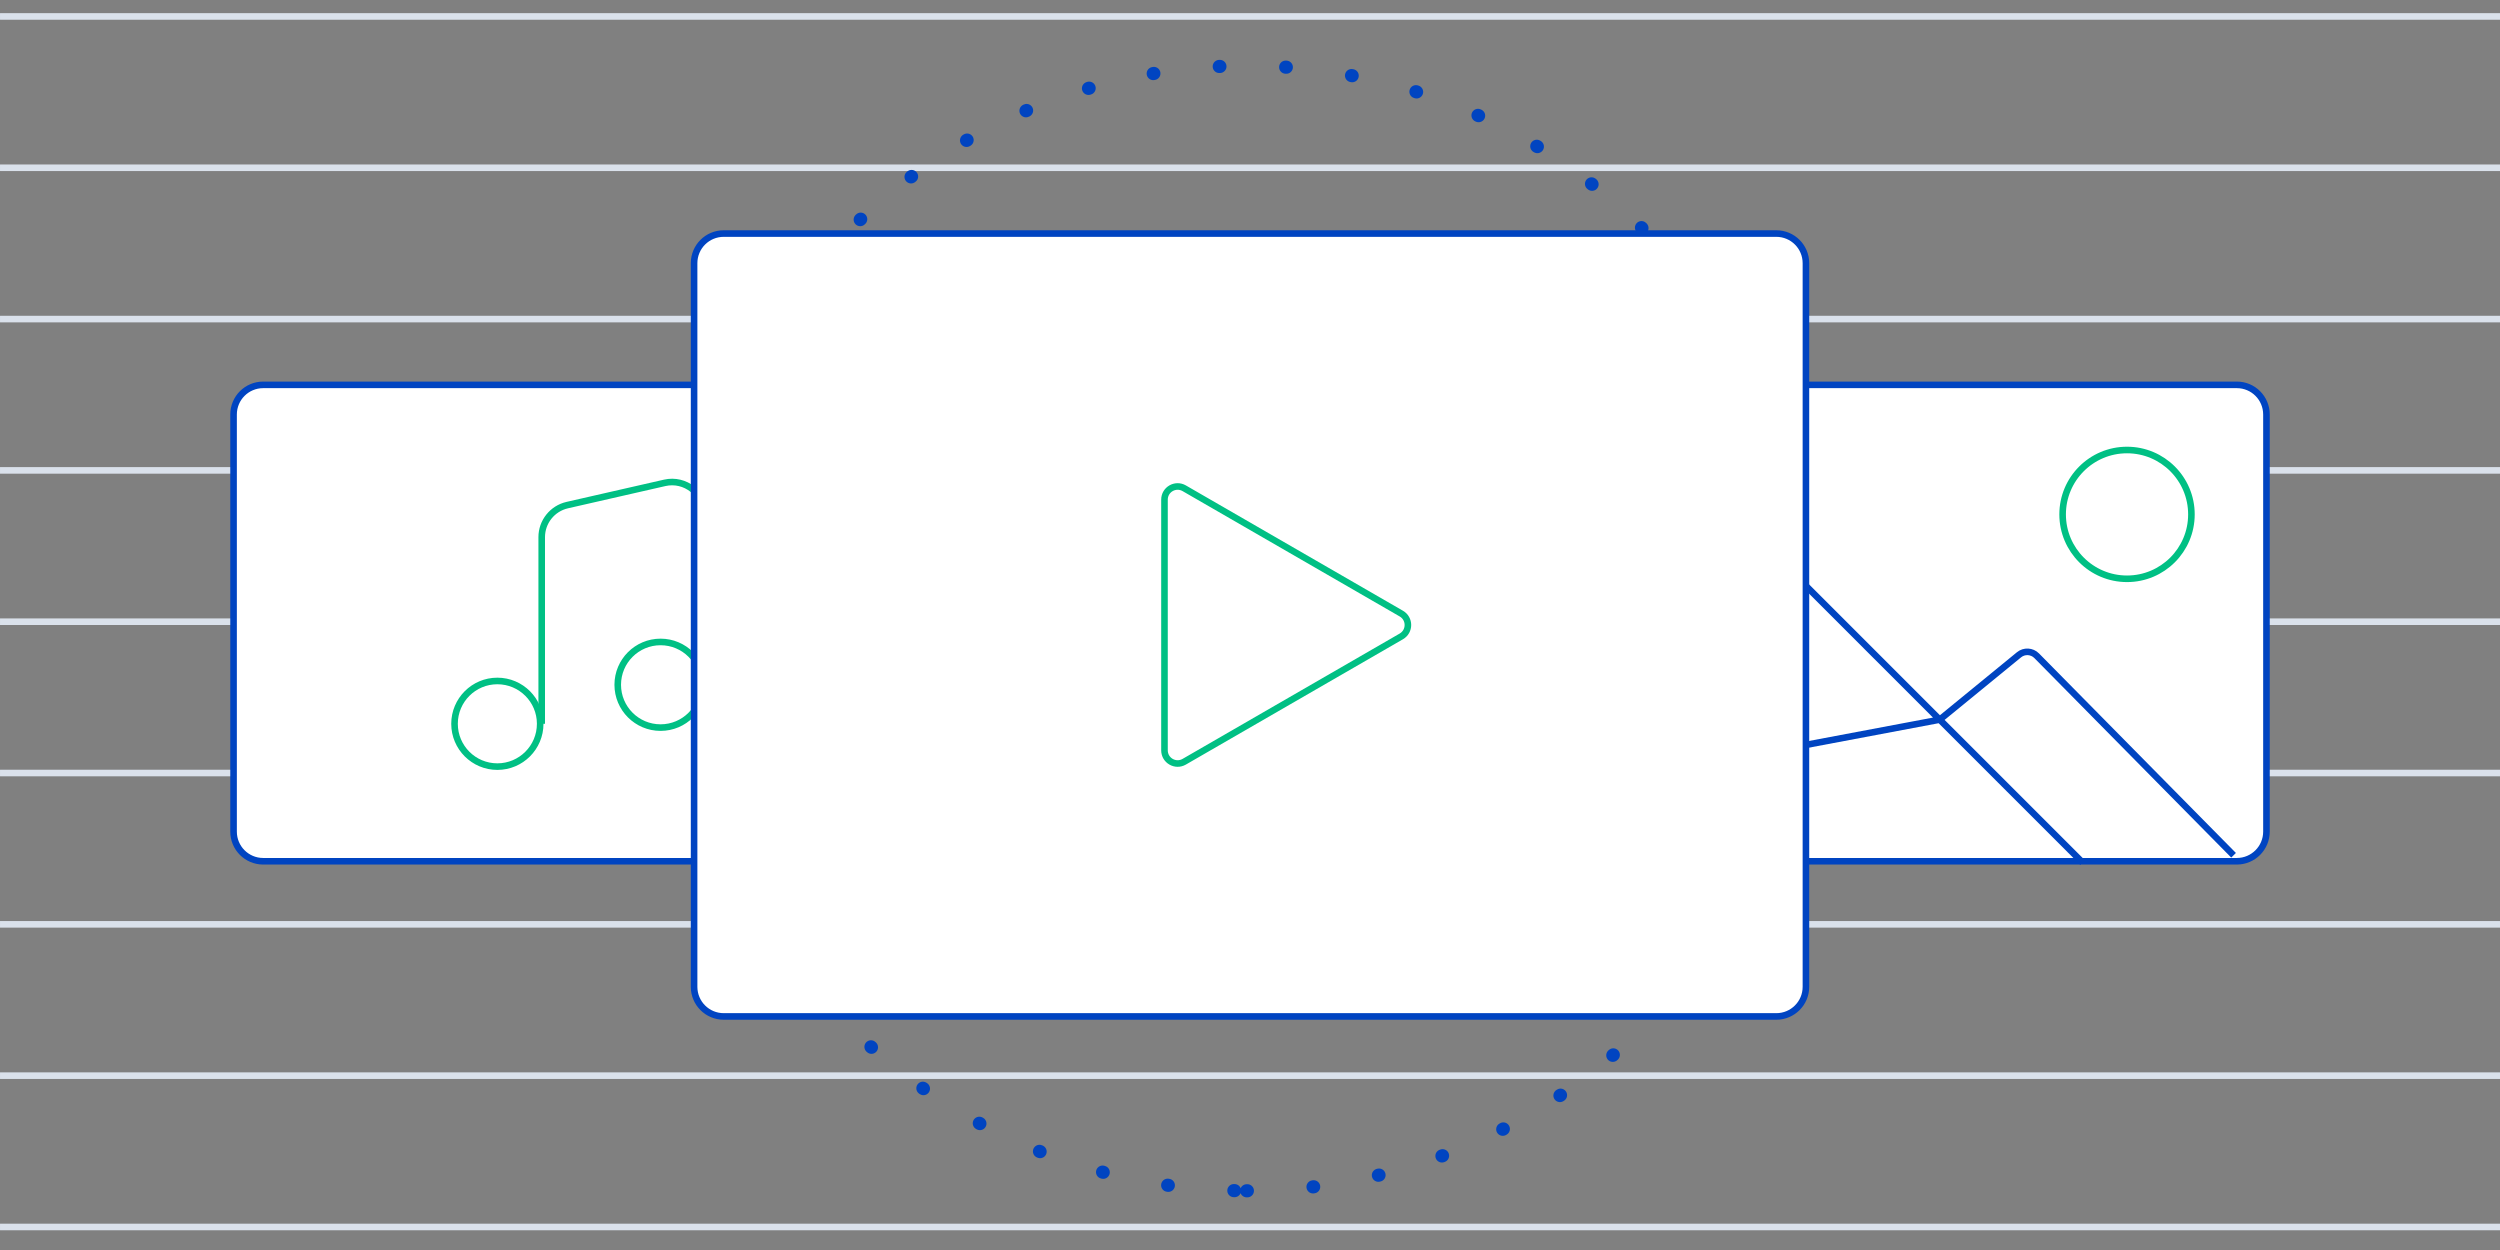 <svg width="500" height="250" viewBox="0 0 500 250" fill="none" xmlns="http://www.w3.org/2000/svg">
<rect x="0" y="0" width="500" height="250" fill="#808080" stroke="none"/>
<g clip-path="url(#clip0_3_2)">
<path d="M0.002 3.289H514.476" stroke="#DAE1EB" stroke-width="1.316"/>
<path d="M0.002 33.553H514.476" stroke="#DAE1EB" stroke-width="1.316"/>
<path d="M0.002 63.816H514.476" stroke="#DAE1EB" stroke-width="1.316"/>
<path d="M0.002 94.079H514.476" stroke="#DAE1EB" stroke-width="1.316"/>
<path d="M0.002 124.342H514.476" stroke="#DAE1EB" stroke-width="1.316"/>
<path d="M0.002 154.605H514.476" stroke="#DAE1EB" stroke-width="1.316"/>
<path d="M0.002 184.868H514.476" stroke="#DAE1EB" stroke-width="1.316"/>
<path d="M0.002 215.131H514.476" stroke="#DAE1EB" stroke-width="1.316"/>
<path d="M0.002 245.395H514.476" stroke="#DAE1EB" stroke-width="1.316"/>
<path d="M249.344 238.158C311.476 238.158 361.844 187.79 361.844 125.658C361.844 63.526 311.476 13.158 249.344 13.158C187.212 13.158 136.844 63.526 136.844 125.658C136.844 187.79 187.212 238.158 249.344 238.158Z" stroke="#0044C1" stroke-width="2.632" stroke-linecap="round" stroke-dasharray="0.13 13.16"/>
<path d="M176.318 76.973H52.634C49.364 76.973 46.713 79.624 46.713 82.894V166.331C46.713 169.601 49.364 172.252 52.634 172.252H176.318C179.588 172.252 182.239 169.601 182.239 166.331V82.894C182.239 79.624 179.588 76.973 176.318 76.973Z" fill="white" stroke="#0044C1" stroke-width="1.316"/>
<path d="M99.472 153.325C104.203 153.325 108.038 149.49 108.038 144.759C108.038 140.028 104.203 136.193 99.472 136.193C94.741 136.193 90.906 140.028 90.906 144.759C90.906 149.49 94.741 153.325 99.472 153.325Z" fill="white" stroke="#00C084" stroke-width="1.316"/>
<path d="M132.113 145.521C136.844 145.521 140.679 141.686 140.679 136.955C140.679 132.224 136.844 128.389 132.113 128.389C127.382 128.389 123.547 132.224 123.547 136.955C123.547 141.686 127.382 145.521 132.113 145.521Z" fill="white" stroke="#00C084" stroke-width="1.316"/>
<path d="M108.342 144.759V107.433C108.342 104.364 110.464 101.702 113.457 101.019L132.938 96.572C137.056 95.632 140.981 98.762 140.981 102.986V136.954" stroke="#00C084" stroke-width="1.316"/>
<path d="M447.37 76.973H323.686C320.416 76.973 317.765 79.624 317.765 82.894V166.331C317.765 169.601 320.416 172.252 323.686 172.252H447.37C450.64 172.252 453.291 169.601 453.291 166.331V82.894C453.291 79.624 450.64 76.973 447.37 76.973Z" fill="white" stroke="#0044C1" stroke-width="1.316"/>
<path d="M387.943 143.932L403.797 130.961C404.848 130.101 406.382 130.183 407.336 131.15L446.713 171.053M317.51 157.214L357.507 117.217C358.534 116.19 360.2 116.19 361.228 117.217L387.943 143.932L317.51 157.214ZM416.519 172.508L387.943 143.932L416.519 172.508Z" stroke="#0044C1" stroke-width="1.316"/>
<path d="M425.405 115.759C432.518 115.759 438.284 109.993 438.284 102.88C438.284 95.767 432.518 90.001 425.405 90.001C418.292 90.001 412.526 95.767 412.526 102.88C412.526 109.993 418.292 115.759 425.405 115.759Z" fill="white" stroke="#00C084" stroke-width="1.316"/>
<path d="M355.265 46.711H144.739C141.469 46.711 138.818 49.361 138.818 52.632V197.369C138.818 200.639 141.469 203.29 144.739 203.29H355.265C358.535 203.29 361.186 200.639 361.186 197.369V52.632C361.186 49.361 358.535 46.711 355.265 46.711Z" fill="white" stroke="#0044C1" stroke-width="1.316"/>
<path d="M280.266 122.721C282.02 123.733 282.02 126.266 280.266 127.279L236.844 152.348C235.09 153.361 232.897 152.095 232.897 150.069V99.93C232.897 97.905 235.09 96.638 236.844 97.651L280.266 122.721Z" fill="white" stroke="#00C084" stroke-width="1.316"/>
</g>
<defs>
<clipPath id="clip0_3_2">
<rect width="500" height="250" fill="white"/>
</clipPath>
</defs>
</svg>
